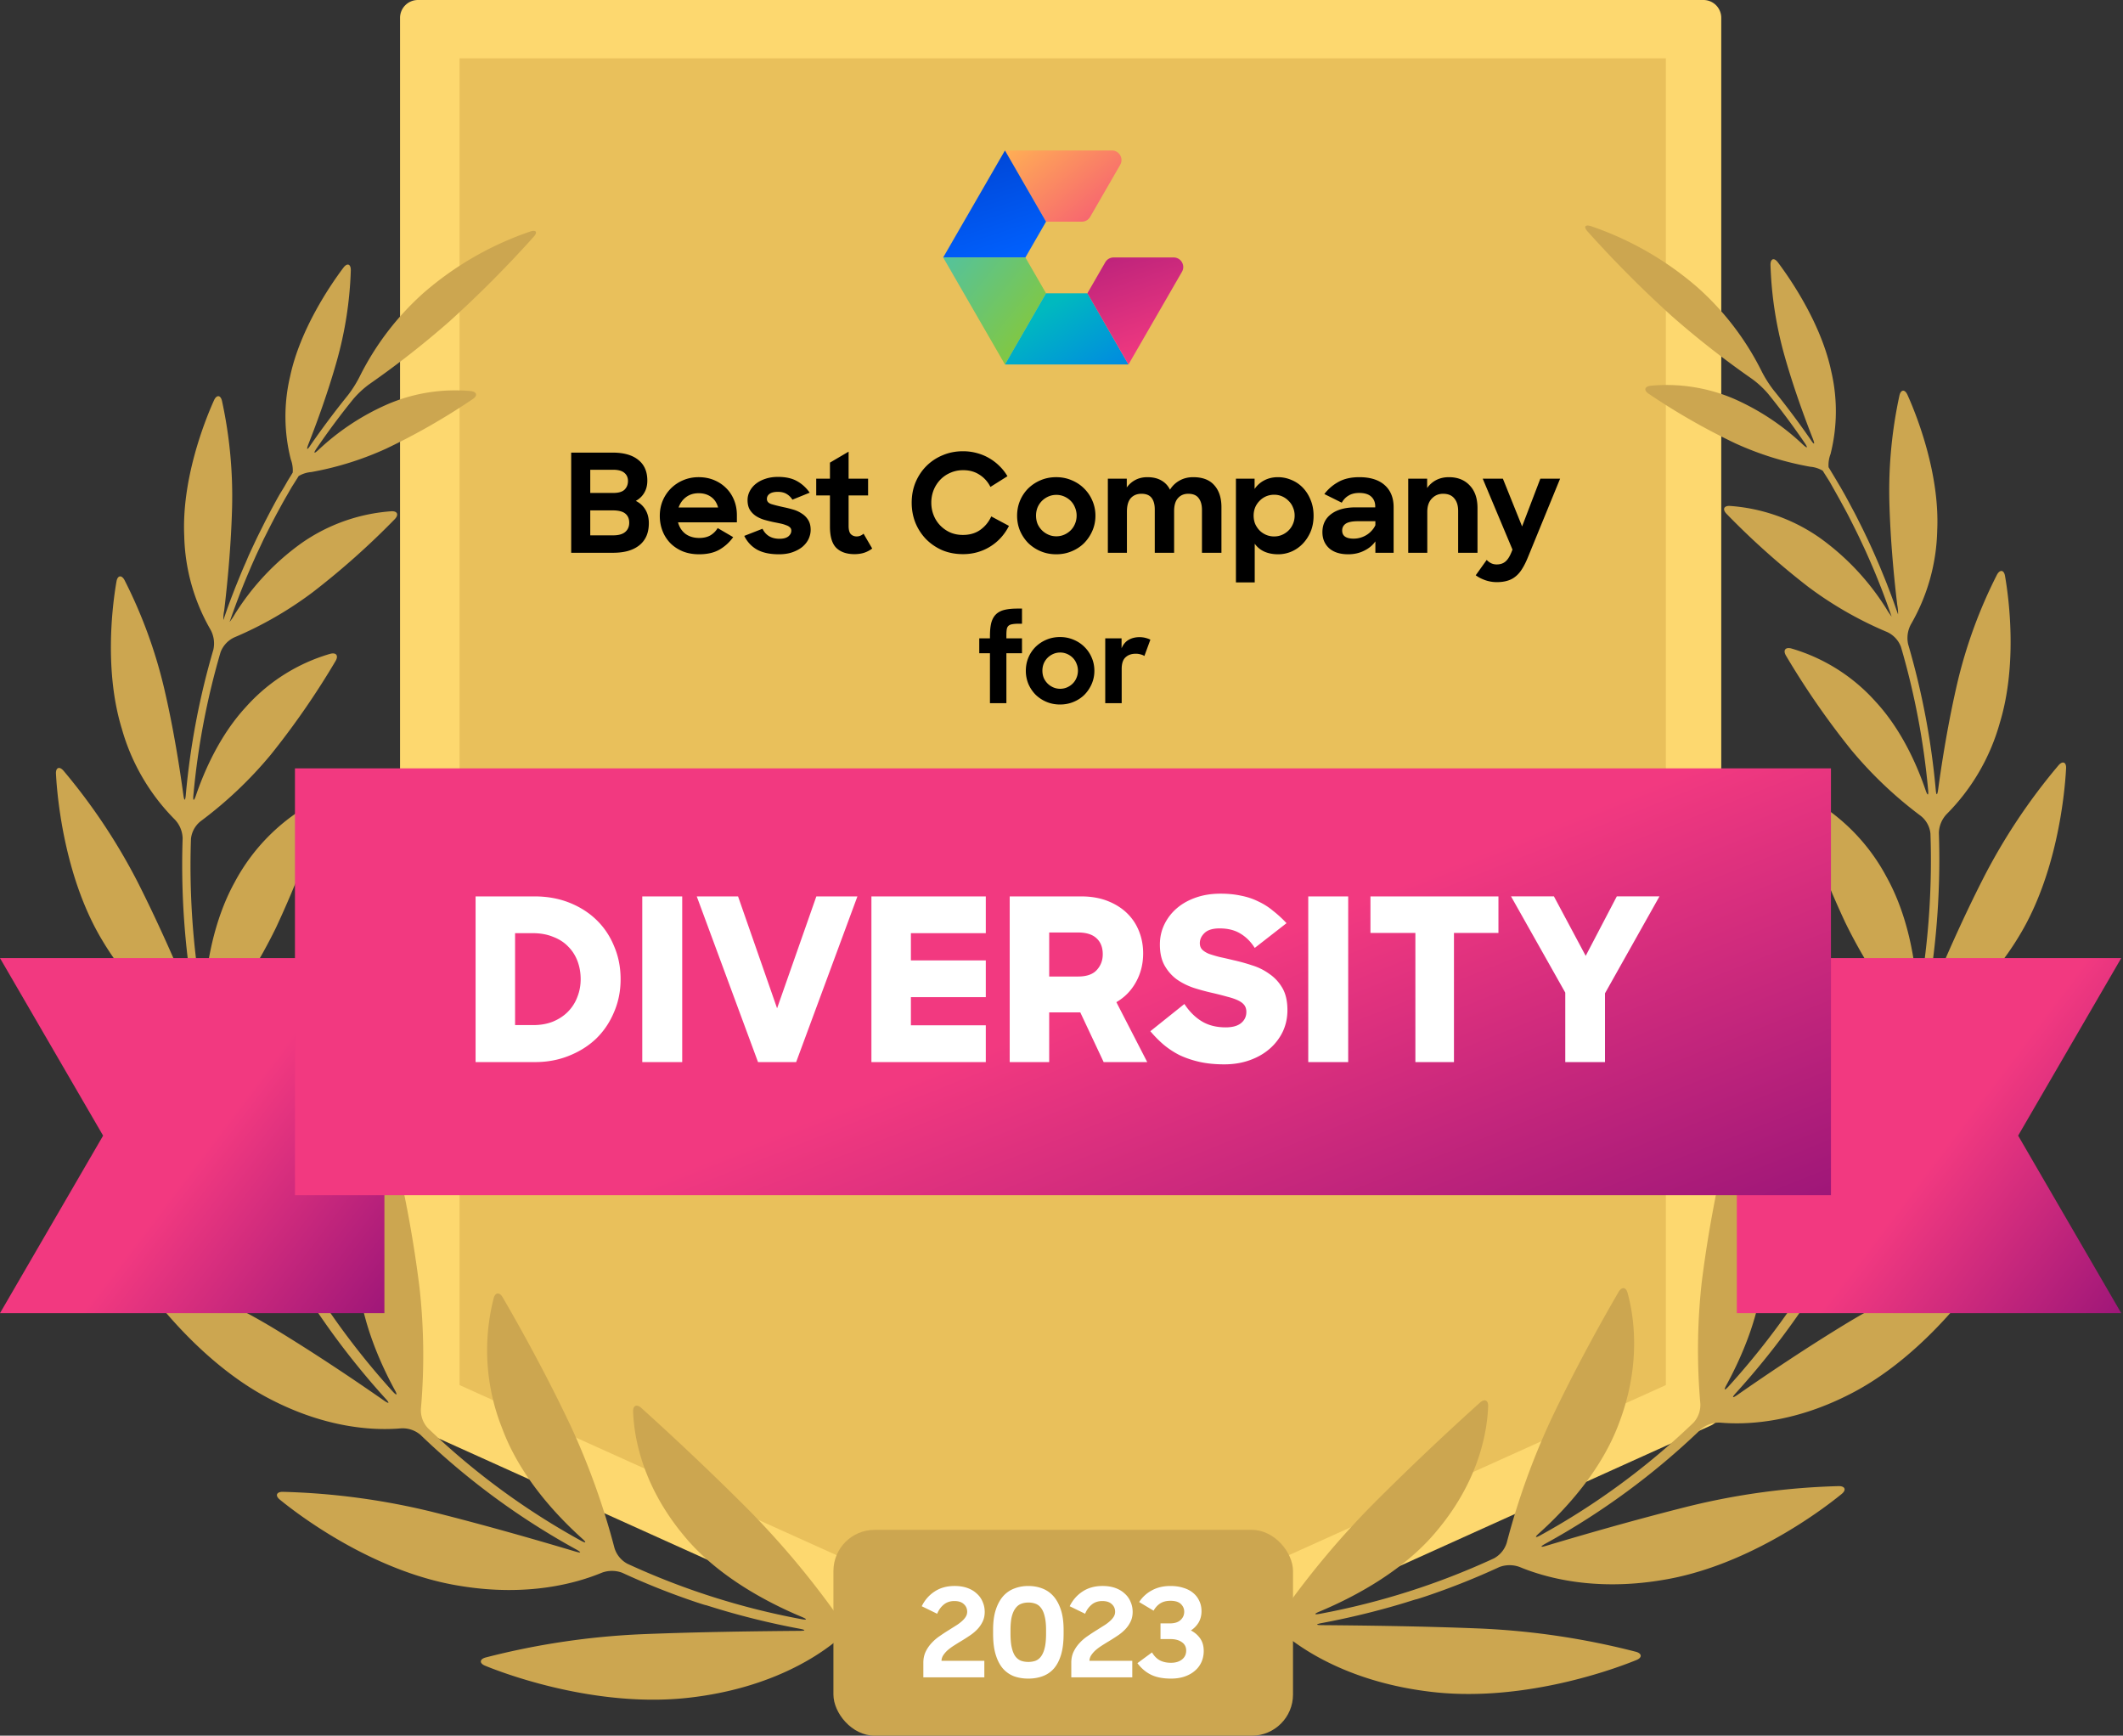 <svg xmlns="http://www.w3.org/2000/svg" width="619" height="506" fill="none"><rect width="100%" height="100%" fill="#333333" stroke="none"/><g clip-path="url(#clip0_620_1518)"><g clip-path="url(#clip1_620_1518)"><path d="M496.623 410.946l-187.386 84.541-187.371-84.541V5.194h374.757v405.752z" fill="#FDD86F"></path><path fill-rule="evenodd" clip-rule="evenodd" d="M307.105 500.214a5.423 5.423 0 002.131.467 5.435 5.435 0 002.146-.467l187.371-84.602a5.195 5.195 0 003.11-4.666V5.194A5.194 5.194 0 00496.669 0H121.866a5.21 5.21 0 00-5.226 5.194v405.814a5.193 5.193 0 003.111 4.666l187.354 84.54zm2.13-10.419l-182.191-82.193V10.389h364.399v397.213l-182.208 82.193z" fill="#FDD86F"></path><path d="M134 403.794V17h351.708v386.794l-175.862 79.33L134 403.794z" fill="#E9C05B"></path><path d="M244.292 471.225a251.775 251.775 0 00-25.35-30.373c-13.686-13.794-26.703-25.66-31.944-30.388-1.353-1.213-2.473-.731-2.41 1.073.233 6.221 2.068 20.653 14.51 35.769 9.533 11.82 24.074 19.643 34.696 24.075 1.664.7 1.555.964-.187.638a214.063 214.063 0 01-50.715-16.159 7.778 7.778 0 01-3.732-4.588 212.904 212.904 0 00-12.784-35.614c-7.916-16.734-16.345-31.493-19.829-37.48-.917-1.555-2.146-1.446-2.612.311a61.23 61.23 0 002.472 37.885c5.07 13.748 15.428 25.054 23.328 32.161 1.353 1.198 1.182 1.462-.404.591a211.528 211.528 0 01-44.619-32.83 7.683 7.683 0 01-1.99-5.552 178.884 178.884 0 00-.42-35.49 353.963 353.963 0 00-7.216-39.502c-.42-1.757-1.555-1.991-2.582-.451a60.297 60.297 0 00-8.305 34.945c.638 13.531 6.221 26.345 10.887 34.946.886 1.555.622 1.788-.591.451a222.418 222.418 0 01-31.82-45.35 7.637 7.637 0 01-.155-5.91 168.536 168.536 0 0010.544-33.545 330.829 330.829 0 004.915-39.518c.108-1.804-.98-2.395-2.349-1.229a59.472 59.472 0 00-18.382 30.529c-3.468 13.141-2.115 27.076-.28 36.64.342 1.773 0 1.882-.7.234a232.474 232.474 0 01-14.743-43.546 7.543 7.543 0 011.384-5.723 149.78 149.78 0 0017.574-27.807 295.798 295.798 0 0013.763-35.163c.544-1.726-.373-2.566-1.99-1.757a56.96 56.96 0 00-23.81 23.654c-6.237 11.275-8.321 24.463-8.912 33.67-.124 1.804-.435 1.835-.746 0a229.12 229.12 0 01-3.11-46.267 7.543 7.543 0 012.83-5.148 118.549 118.549 0 0020.42-19.362 233.394 233.394 0 0018.91-27.34c.918-1.555.218-2.566-1.555-2.1a52.629 52.629 0 00-24.634 15.552c-7.418 8.056-11.975 18.274-14.526 25.754-.59 1.727-.902 1.664-.73-.14a218.706 218.706 0 017.915-41.632 7.774 7.774 0 014.013-4.324 108.219 108.219 0 0022.892-13.188 226.756 226.756 0 0023.873-21.26c1.259-1.306.808-2.426-1.011-2.317a52.125 52.125 0 00-26.096 9.238 72.998 72.998 0 00-19.44 20.653c-.46.81-.98 1.585-1.556 2.317 0-.171.11-.326.156-.482.31-.902.622-1.788.949-2.69.326-.902.637-1.742.964-2.628l1.01-2.66 1.043-2.613c.373-.886.73-1.773 1.104-2.643.373-.871.73-1.727 1.104-2.598l1.166-2.628c.39-.855.794-1.711 1.198-2.566l1.228-2.613 1.276-2.535c.435-.855.87-1.726 1.322-2.581.45-.856.87-1.68 1.322-2.504l1.4-2.566c.466-.84.932-1.664 1.415-2.489.482-.824.964-1.695 1.461-2.535l1.556-2.457.42-.684a8.45 8.45 0 013.67-1.166 91.322 91.322 0 0021.913-6.859 193.069 193.069 0 0025.132-14.386c1.555-1.01 1.275-2.161-.529-2.363a49.88 49.88 0 00-24.059 3.748 70.592 70.592 0 00-20.342 13.39c-1.322 1.229-1.555 1.042-.544-.451a217.642 217.642 0 0110.668-14.339 27.42 27.42 0 014.728-4.386 262.562 262.562 0 0023.328-18.273 332.518 332.518 0 0024.557-24.666c1.213-1.353.762-2.084-.949-1.555a93.115 93.115 0 00-31.104 17.87 81.049 81.049 0 00-18.662 24.4 34.41 34.41 0 01-3.469 5.506 244.31 244.31 0 00-10.886 14.541c-1.01 1.555-1.26 1.368-.606-.311 2.441-6.221 5.676-15.023 8.258-24.184a110.035 110.035 0 004.105-26.547c0-1.82-1.057-2.177-2.146-.73-3.997 5.302-12.675 18.148-15.552 31.71a50.714 50.714 0 00.202 24.183 9.176 9.176 0 01.56 3.841l-.435.731c-.498.809-.98 1.556-1.462 2.427-.482.87-1.01 1.726-1.555 2.612-.545.887-.949 1.633-1.4 2.442l-1.43 2.644-1.307 2.519c-.467.887-.902 1.773-1.353 2.675-.451.902-.84 1.664-1.244 2.488-.405.825-.856 1.805-1.276 2.691-.42.886-.793 1.695-1.181 2.535-.39.84-.747 1.773-1.167 2.706a97.8 97.8 0 00-1.104 2.551c-.358.855-.747 1.819-1.12 2.737-.373.917-.7 1.71-1.026 2.566-.327.855-.716 1.835-1.058 2.752-.342.918-.637 1.727-.948 2.582l-.965 2.784c0 .171-.109.358-.17.529a10.56 10.56 0 01.217-2.737c.902-7.543 2.006-18.663 2.302-30a130.912 130.912 0 00-2.94-31.104c-.404-1.758-1.555-1.867-2.317-.218-2.986 6.61-9.44 23.328-8.694 39.533a57.136 57.136 0 007.636 27.309 8.384 8.384 0 01.856 5.895 220.096 220.096 0 00-8.04 42.363c-.156 1.804-.451 1.804-.7 0-1.089-7.993-2.909-19.626-5.646-31.275A140.8 140.8 0 0036.3 169.112c-.84-1.555-2.006-1.415-2.332.374-1.291 7.387-3.562 26.298 1.555 42.97a60.87 60.87 0 0015.427 26.438 8.29 8.29 0 012.302 5.474 231.166 231.166 0 003.25 47.154c.311 1.789 0 1.866-.668.202-3.546-8.631-9.114-21.539-15.552-34.292a173.384 173.384 0 00-21.773-32.752c-1.182-1.369-2.286-.918-2.193.886.435 8.367 2.861 31.104 13.67 48.849 8.896 14.837 19.44 22.115 25.397 25.334a8.196 8.196 0 013.654 4.666 234.037 234.037 0 0015.07 44.463c.747 1.648.498 1.804-.606.358-5.957-7.776-15.008-19.378-24.883-30.56a186.078 186.078 0 00-31.104-27.994c-1.556-1.026-2.458-.326-1.929 1.416 2.473 8.398 10.855 31.383 26.843 46.935 13.172 12.955 26.018 17.45 32.939 19.036a8.008 8.008 0 014.665 3.53 225.988 225.988 0 0032.426 46.19c1.213 1.337 1.027 1.555-.466.529-8.149-5.677-20.218-13.842-32.753-21.415a181.798 181.798 0 00-37.884-17.108c-1.727-.528-2.442.451-1.416 1.944 4.9 7.201 19.798 26.656 39.72 36.594 16.548 8.367 30.233 8.694 37.325 8.072a8.052 8.052 0 015.614 1.897 213.776 213.776 0 0045.412 33.406c1.555.871 1.555 1.135-.249.606-10.388-3.11-25.832-7.574-41.337-11.462a204.974 204.974 0 00-44.012-5.94c-1.82 0-2.24 1.119-.824 2.27 7.045 5.77 28.413 21.306 52.425 25.132 20.031 3.328 34.37-.886 41.431-3.81a8.493 8.493 0 015.972 0 213.165 213.165 0 0021.182 8.445c1.711.575 3.11 1.011 3.11.979 0-.031 1.415.42 3.111.949a227.585 227.585 0 0024.385 5.956c1.773.343 1.758.591 0 .607-11.742.093-29.207.296-46.08.98a220.67 220.67 0 00-45.568 6.796c-1.742.498-1.819 1.68-.14 2.379 8.632 3.531 34.681 12.442 60.435 9.223 21.524-2.628 34.915-10.887 41.182-15.817a9.084 9.084 0 015.785-1.695c1.213.156 2.426.28 3.64.405 1.804.186 3.265-.358 3.265-1.167 0-.808-1.461-1.648-3.25-1.85l-3.11-.374a8.344 8.344 0 01-5.07-3.095zm129.888-1.555a252.262 252.262 0 0125.366-30.373c13.685-13.794 26.702-25.661 31.959-30.388 1.337-1.213 2.457-.731 2.395 1.073-.233 6.22-2.053 20.653-14.526 35.769-9.517 11.82-24.059 19.642-34.665 24.075-1.68.7-1.555.964.171.637a214.046 214.046 0 0050.715-16.158 7.78 7.78 0 003.733-4.588 212.811 212.811 0 0112.783-35.614c7.916-16.734 16.345-31.493 19.829-37.48.918-1.556 2.146-1.447 2.613.311 1.664 6.018 4.246 20.217-2.473 37.884-5.07 13.748-15.427 25.055-23.328 32.162-1.353 1.197-1.182 1.462.404.591a211.91 211.91 0 0044.619-32.83 7.686 7.686 0 001.991-5.552 178.808 178.808 0 01.42-35.49 357.613 357.613 0 017.231-39.409c.42-1.757 1.633-1.991 2.582-.451a60.17 60.17 0 018.289 34.945c-.637 13.531-6.221 26.346-10.886 34.946-.871 1.555-.622 1.788.591.451a222.39 222.39 0 0031.819-45.35 7.64 7.64 0 00.156-5.91 169.566 169.566 0 01-10.545-33.545 331.099 331.099 0 01-4.961-39.518c-.108-1.804.98-2.395 2.364-1.228a59.488 59.488 0 0118.383 30.435c3.483 13.141 2.13 27.076.295 36.64-.342 1.773 0 1.882.7.234a232.55 232.55 0 0014.759-43.546 7.619 7.619 0 00-1.4-5.723 149.839 149.839 0 01-17.574-27.807 298.598 298.598 0 01-13.763-35.163c-.544-1.726.373-2.566 1.991-1.758a56.968 56.968 0 0123.81 23.655c6.314 11.322 8.398 24.51 8.989 33.67.109 1.804.42 1.835.731 0a229.142 229.142 0 003.11-46.267 7.544 7.544 0 00-2.83-5.148 118.56 118.56 0 01-20.373-19.362 235.384 235.384 0 01-18.912-27.34c-.917-1.556-.217-2.567 1.556-2.1a52.682 52.682 0 0124.618 15.552c7.434 8.056 11.975 18.274 14.526 25.754.591 1.726.902 1.664.731-.14a218.747 218.747 0 00-7.916-41.633 7.775 7.775 0 00-4.013-4.323 108.223 108.223 0 01-23.032-13.188 226.325 226.325 0 01-23.795-21.26c-1.275-1.306-.824-2.426.996-2.317a52.109 52.109 0 0126.096 9.238 72.992 72.992 0 0119.44 20.653c.467.805.987 1.58 1.555 2.317 0-.171-.109-.326-.155-.482-.311-.902-.622-1.788-.949-2.69-.327-.902-.638-1.742-.964-2.629-.327-.886-.669-1.773-1.011-2.659l-1.042-2.613c-.358-.886-.731-1.773-1.089-2.644l-1.12-2.597-1.166-2.628c-.389-.855-.793-1.711-1.197-2.566-.405-.856-.809-1.742-1.245-2.613-.435-.871-.824-1.68-1.259-2.535L539 150.465c-.435-.839-.886-1.679-1.337-2.503l-1.4-2.566-1.399-2.489-1.431-2.535-1.555-2.457-.42-.684a8.554 8.554 0 00-3.671-1.167 91.308 91.308 0 01-21.912-6.858 194.012 194.012 0 01-25.132-14.386c-1.556-1.011-1.276-2.161.528-2.364a49.894 49.894 0 0124.168 3.748 70.594 70.594 0 0120.218 13.391c1.322 1.228 1.555 1.042.544-.451a217.032 217.032 0 00-10.669-14.339 27.309 27.309 0 00-4.759-4.386 262.672 262.672 0 01-23.328-18.273 335.625 335.625 0 01-24.556-24.666c-1.213-1.353-.762-2.084.964-1.555a93.193 93.193 0 0131.104 17.87 81.159 81.159 0 0118.662 24.4 34.48 34.48 0 003.469 5.506 235.647 235.647 0 0110.886 14.541c1.011 1.555 1.26 1.368.607-.311-2.442-6.221-5.677-15.024-8.259-24.184a110.052 110.052 0 01-4.105-26.547c0-1.82 1.057-2.177 2.146-.73 3.997 5.302 12.69 18.148 15.552 31.71a50.958 50.958 0 01-.187 24.183 9.016 9.016 0 00-.575 3.841l.435.731 1.462 2.426c.513.856 1.011 1.727 1.555 2.613l1.384 2.442c.483.886.965 1.757 1.431 2.644.467.886.887 1.648 1.322 2.472.436.825.902 1.773 1.353 2.675.451.902.84 1.664 1.244 2.489l1.291 2.69 1.167 2.535c.404.902.808 1.804 1.197 2.706.389.902.747 1.695 1.104 2.551l1.12 2.737c.353.85.695 1.705 1.026 2.566a189.586 189.586 0 012.007 5.334l.979 2.784.187.529a12.757 12.757 0 00-.233-2.737c-.902-7.543-2.006-18.663-2.302-30a130.974 130.974 0 012.939-31.104c.405-1.757 1.556-1.866 2.318-.218 2.986 6.61 9.44 23.328 8.693 39.533a57.149 57.149 0 01-7.62 27.325 8.383 8.383 0 00-.856 5.894 221.316 221.316 0 018.041 42.364c.155 1.804.451 1.804.7 0 1.088-7.994 2.923-19.627 5.645-31.275a140.8 140.8 0 0111.524-31.384c.855-1.555 2.022-1.415 2.333.373 1.291 7.387 3.561 26.299-1.555 42.97a60.87 60.87 0 01-15.428 26.439 8.29 8.29 0 00-2.302 5.474 231.114 231.114 0 01-3.25 47.154c-.311 1.788 0 1.866.669.202 3.546-8.631 9.113-21.54 15.629-34.292a173.457 173.457 0 0121.851-32.753c1.182-1.368 2.286-.917 2.193.887-.436 8.367-2.862 31.104-13.67 48.849-8.896 14.836-19.425 22.115-25.397 25.334a8.196 8.196 0 00-3.654 4.665 234.093 234.093 0 01-15.07 44.464c-.747 1.648-.498 1.804.606.357 5.957-7.776 15.008-19.377 24.883-30.559a186.082 186.082 0 0131.104-27.994c1.556-1.026 2.458-.327 1.929 1.415-2.551 8.336-10.98 31.369-26.921 46.858-13.172 12.955-26.018 17.45-32.939 19.036a8.014 8.014 0 00-4.743 3.53 225.38 225.38 0 01-32.426 46.19c-1.213 1.337-1.027 1.555.466.529 8.15-5.677 20.218-13.842 32.753-21.416a181.8 181.8 0 0137.885-17.107c1.741-.528 2.441.451 1.43 1.944-4.914 7.201-19.797 26.656-39.735 36.594-16.547 8.367-30.233 8.694-37.325 8.072a8.117 8.117 0 00-5.614 1.897 214.168 214.168 0 01-45.412 33.406c-1.555.871-1.477 1.135.249.606 10.389-3.11 25.832-7.574 41.337-11.462a205.062 205.062 0 0144.028-5.941c1.804 0 2.224 1.12.824 2.271-7.06 5.77-28.429 21.306-52.441 25.132-20.031 3.328-34.355-.886-41.431-3.81a8.438 8.438 0 00-5.956 0 213.345 213.345 0 01-21.198 8.445c-1.71.575-3.11 1.011-3.11.979 0-.031-1.415.42-3.11.949a228.398 228.398 0 01-24.37 5.956c-1.789.343-1.773.591 0 .607 11.741.093 29.206.296 46.08.98a220.534 220.534 0 0145.568 6.796c1.741.498 1.819 1.68.14 2.379-8.632 3.531-34.681 12.442-60.42 9.223-21.539-2.628-34.93-10.887-41.197-15.817a9.085 9.085 0 00-5.786-1.695c-1.213.156-2.426.28-3.639.405-1.804.186-3.266-.358-3.266-1.167s1.462-1.648 3.266-1.851l3.111-.373a8.271 8.271 0 004.945-2.986z" fill="#CCA650"></path><path d="M293.013 43.867l11.978 20.76h10.446c.997 0 1.918-.533 2.417-1.396l8.761-15.178c1.074-1.86-.268-4.186-2.417-4.186h-31.185z" fill="url(#paint0_linear_620_1518)"></path><path d="M293.012 43.867l11.979 20.759-6.023 10.432H275l18.012-31.191z" fill="url(#paint1_linear_620_1518)"></path><path d="M275 75.059h23.968l6.023 10.438-11.979 20.759L275 75.059z" fill="url(#paint2_linear_620_1518)"></path><path d="M304.991 85.497h12.057l11.984 20.759h-36.019l11.978-20.76z" fill="url(#paint3_linear_620_1518)"></path><path d="M317.047 85.497l5.218-9.042a2.79 2.79 0 012.417-1.396h17.523c2.148 0 3.491 2.325 2.417 4.186l-15.591 27.011-11.984-20.76z" fill="url(#paint4_linear_620_1518)"></path><path d="M79.05 279.314H0l30.062 51.757L0 382.828h112.083V279.314H79.051z" fill="url(#paint5_linear_620_1518)"></path><path d="M618.488 279.314H506.404v103.514h112.084l-30.062-51.757 30.062-51.757z" fill="url(#paint6_linear_620_1518)"></path><path d="M533.85 348.416V224H85.999v124.416H533.85z" fill="url(#paint7_linear_620_1518)"></path><path d="M138.667 261.325h17.138c3.75 0 7.169.617 10.257 1.853 3.088 1.235 5.734 2.933 7.94 5.095 2.206 2.161 3.904 4.72 5.095 7.675 1.235 2.912 1.853 6.088 1.853 9.529s-.64 6.639-1.919 9.594c-1.235 2.956-2.956 5.514-5.161 7.676-2.206 2.117-4.853 3.794-7.941 5.029-3.043 1.235-6.352 1.853-9.925 1.853h-17.337v-48.304zm11.514 10.719v26.799h5.294c2.117 0 4.014-.331 5.69-.993 1.721-.705 3.176-1.654 4.367-2.845a12.024 12.024 0 002.779-4.301c.662-1.632.993-3.375.993-5.227 0-1.897-.309-3.662-.926-5.294-.618-1.632-1.522-3.044-2.713-4.235-1.191-1.235-2.669-2.183-4.434-2.845-1.72-.706-3.705-1.059-5.955-1.059h-5.095zm37.084-10.719h11.646v48.304h-11.646v-48.304zm15.885 0h12.043l11.381 32.621 11.448-32.621h11.976l-17.865 48.304h-11.117l-17.866-48.304zm50.927 0h33.349v10.719H265.59v7.941h21.836v10.719H265.59v8.205h21.836v10.72h-33.349v-48.304zm40.322 0h20.777c2.912 0 5.492.441 7.742 1.323 2.25.882 4.147 2.074 5.691 3.573a14.824 14.824 0 013.507 5.294c.794 1.985 1.191 4.125 1.191 6.418 0 3.088-.706 5.889-2.118 8.404-1.367 2.47-3.264 4.411-5.69 5.823l8.999 17.469h-12.705l-6.815-14.491h-9.066v14.491h-11.513v-48.304zm11.513 10.521v12.837h8.404c2.47 0 4.279-.618 5.426-1.853 1.191-1.279 1.786-2.823 1.786-4.632 0-1.985-.595-3.529-1.786-4.632-1.191-1.147-3-1.72-5.426-1.72h-8.404zm51.066 38.444c-2.691 0-5.117-.242-7.279-.728-2.117-.485-4.058-1.146-5.823-1.985a24.818 24.818 0 01-4.698-3.11 34.484 34.484 0 01-3.772-3.837l9.926-7.941c1.412 2.162 3.088 3.838 5.029 5.029 1.941 1.191 4.279 1.787 7.014 1.787 1.985 0 3.485-.419 4.499-1.258 1.015-.838 1.522-1.918 1.522-3.242 0-.794-.198-1.456-.595-1.985-.397-.529-1.015-.992-1.853-1.389-.838-.398-1.875-.75-3.11-1.059a90.41 90.41 0 00-4.433-1.125 64.583 64.583 0 01-5.36-1.456c-1.809-.617-3.441-1.433-4.897-2.448-1.455-1.059-2.646-2.404-3.573-4.036-.926-1.633-1.389-3.684-1.389-6.154 0-2.118.441-4.081 1.323-5.889a14.492 14.492 0 013.639-4.698c1.544-1.324 3.397-2.36 5.559-3.11 2.161-.75 4.543-1.125 7.146-1.125 2.206 0 4.213.198 6.021.595 1.809.353 3.463.905 4.963 1.655a19.08 19.08 0 014.301 2.712 33.629 33.629 0 013.97 3.64l-9.263 7.212c-1.147-1.808-2.537-3.198-4.169-4.168-1.632-1.015-3.662-1.522-6.088-1.522-1.985 0-3.441.441-4.367 1.323-.926.882-1.39 1.875-1.39 2.978 0 .75.221 1.367.662 1.853.485.485 1.147.904 1.985 1.257.883.309 1.919.617 3.11.926a161.3 161.3 0 014.037.926c1.808.397 3.639.905 5.492 1.522a16.83 16.83 0 015.029 2.515c1.544 1.059 2.801 2.426 3.771 4.102.971 1.677 1.456 3.816 1.456 6.419 0 2.294-.463 4.411-1.39 6.352a15.5 15.5 0 01-3.837 4.963c-1.633 1.411-3.574 2.514-5.823 3.308-2.25.794-4.698 1.191-7.345 1.191zm24.467-48.965h11.646v48.304h-11.646v-48.304zm31.236 10.653H399.58v-10.653h37.319v10.653H423.93v37.651h-11.249v-37.651zm43.704 17.403l-15.814-28.056h12.506l9.264 17.336 9.065-17.336h12.44l-15.881 28.254v20.05h-11.58v-20.248z" fill="#fff"></path></g><path d="M166.54 131.95h12.08c3.253 0 5.746.707 7.48 2.12 1.76 1.387 2.64 3.4 2.64 6.04 0 1.36-.294 2.534-.88 3.52-.56.987-1.387 1.787-2.48 2.4 1.226.614 2.16 1.467 2.8 2.56.666 1.094 1 2.4 1 3.92 0 1.44-.24 2.707-.72 3.8a7.087 7.087 0 01-2.08 2.68c-.907.72-2.014 1.267-3.32 1.64-1.28.347-2.734.52-4.36.52h-12.16v-29.2zm5.56 16.84v7.28h6.68c1.546 0 2.706-.32 3.48-.96.8-.666 1.2-1.573 1.2-2.72 0-1.146-.374-2.026-1.12-2.64-.747-.64-2.014-.96-3.8-.96h-6.44zm0-11.84v6.76h6.72c1.52 0 2.613-.32 3.28-.96.666-.666 1-1.506 1-2.52 0-1.013-.36-1.813-1.08-2.4-.694-.586-1.787-.88-3.28-.88h-6.64zm31.714 24.64c-1.734 0-3.307-.28-4.72-.84-1.414-.586-2.627-1.386-3.64-2.4a10.567 10.567 0 01-2.28-3.56c-.534-1.36-.8-2.826-.8-4.4 0-1.573.28-3.04.84-4.4a11.198 11.198 0 012.4-3.6 11.208 11.208 0 013.6-2.4c1.386-.586 2.88-.88 4.48-.88 1.626 0 3.12.28 4.48.84 1.36.56 2.533 1.334 3.52 2.32.986.96 1.76 2.12 2.32 3.48.56 1.36.84 2.84.84 4.44v2.08h-17.16c.373 1.414 1.093 2.534 2.16 3.36 1.093.8 2.44 1.2 4.04 1.2 1.28 0 2.36-.253 3.24-.76a6.206 6.206 0 002.12-2.12l4.52 2.64a12.7 12.7 0 01-4 3.64c-1.574.907-3.56 1.36-5.96 1.36zm-.12-17.8c-1.414 0-2.627.374-3.64 1.12-1.014.747-1.747 1.76-2.2 3.04h11.52c-.374-1.36-1.054-2.386-2.04-3.08-.987-.72-2.2-1.08-3.64-1.08zm23.389 17.8c-2.586 0-4.706-.453-6.36-1.36-1.626-.933-2.866-2.266-3.72-4l5.32-2.08c.96 1.947 2.614 2.92 4.96 2.92 1.12 0 1.974-.226 2.56-.68.587-.48.88-1.04.88-1.68 0-.4-.133-.72-.4-.96-.266-.266-.64-.48-1.12-.64a9.662 9.662 0 00-1.6-.48 87.581 87.581 0 00-1.96-.4 37.441 37.441 0 01-2.76-.68 9.523 9.523 0 01-2.48-1.12 5.968 5.968 0 01-1.76-1.8c-.453-.746-.68-1.693-.68-2.84 0-.906.214-1.773.64-2.6a6.637 6.637 0 011.8-2.16c.774-.613 1.694-1.093 2.76-1.44 1.094-.373 2.307-.56 3.64-.56 2.294 0 4.16.414 5.6 1.24 1.44.8 2.667 1.92 3.68 3.36l-5.04 2.04a4.923 4.923 0 00-1.72-1.68c-.666-.4-1.506-.6-2.52-.6-1.093 0-1.906.2-2.44.6-.506.374-.76.867-.76 1.48 0 .694.427 1.187 1.28 1.48.854.267 2.067.574 3.64.92.907.187 1.814.414 2.72.68a8.727 8.727 0 012.52 1.16c.774.48 1.4 1.107 1.88 1.88.48.774.72 1.734.72 2.88 0 .854-.186 1.707-.56 2.56-.373.827-.946 1.587-1.72 2.28-.773.667-1.746 1.214-2.92 1.64-1.146.427-2.506.64-4.08.64zm10.903-22.04h4v-4.68l5.44-3.2v7.88h5.68v4.88h-5.68v8.88c0 1.147.214 1.947.64 2.4.454.454 1.027.68 1.72.68.72 0 1.387-.266 2-.8l2.52 4.32a7.943 7.943 0 01-2.36 1.24c-.853.267-1.786.4-2.8.4-2.266 0-4.026-.6-5.28-1.8-1.253-1.226-1.88-3.306-1.88-6.24v-9.08h-4v-4.88zm42.794 22c-2.214 0-4.24-.386-6.08-1.16-1.814-.8-3.387-1.88-4.72-3.24a15.064 15.064 0 01-3.08-4.76c-.72-1.813-1.08-3.76-1.08-5.84 0-2.133.373-4.106 1.12-5.92.773-1.84 1.826-3.426 3.16-4.76a14.426 14.426 0 014.76-3.16c1.813-.773 3.786-1.16 5.92-1.16 1.386 0 2.72.174 4 .52 1.306.347 2.506.84 3.6 1.48 1.12.64 2.133 1.414 3.04 2.32a13.9 13.9 0 012.32 2.96l-4.96 3.12c-.774-1.52-1.84-2.706-3.2-3.56-1.334-.88-2.92-1.32-4.76-1.32-1.334 0-2.574.254-3.72.76a8.9 8.9 0 00-2.92 2 9.473 9.473 0 00-1.96 3.04 9.908 9.908 0 00-.68 3.68c0 1.28.226 2.494.68 3.64a9.02 9.02 0 001.92 3 9.407 9.407 0 002.92 2.04c1.12.48 2.346.72 3.68.72 2 0 3.693-.493 5.08-1.48a9.57 9.57 0 003.2-3.92l5.16 2.76a15.26 15.26 0 01-2.28 3.36 14.366 14.366 0 01-3.08 2.6c-1.12.72-2.36 1.28-3.72 1.68-1.36.4-2.8.6-4.32.6zm27.173.04c-1.626 0-3.133-.293-4.52-.88a11.67 11.67 0 01-3.64-2.4 11.83 11.83 0 01-2.4-3.6c-.56-1.36-.84-2.813-.84-4.36 0-1.546.28-3 .84-4.36a11.23 11.23 0 012.4-3.6 11.704 11.704 0 013.64-2.4c1.387-.586 2.894-.88 4.52-.88 1.6 0 3.094.294 4.48.88 1.414.587 2.627 1.387 3.64 2.4a10.894 10.894 0 012.44 3.6c.587 1.36.88 2.814.88 4.36 0 1.547-.293 3-.88 4.36a11.793 11.793 0 01-2.4 3.6c-1.013 1.014-2.226 1.814-3.64 2.4-1.386.587-2.893.88-4.52.88zm.04-5.24c.827 0 1.6-.16 2.32-.48a6.164 6.164 0 001.88-1.28 5.616 5.616 0 001.24-1.88c.32-.746.48-1.546.48-2.4 0-.826-.16-1.613-.48-2.36a5.543 5.543 0 00-1.24-1.92 6.181 6.181 0 00-1.88-1.28 5.646 5.646 0 00-2.32-.48c-.826 0-1.6.16-2.32.48-.72.32-1.346.747-1.88 1.28a6.073 6.073 0 00-1.28 1.92 6.407 6.407 0 00-.44 2.36c0 .854.147 1.654.44 2.4.32.72.747 1.347 1.28 1.88.534.534 1.16.96 1.88 1.28.72.32 1.494.48 2.32.48zm15.022-16.8h5.52v2.56a7.145 7.145 0 012.52-2.2c1.013-.533 2.173-.8 3.48-.8 1.626 0 2.986.32 4.08.96 1.093.614 1.933 1.507 2.52 2.68.693-1.12 1.613-2 2.76-2.64 1.173-.666 2.506-1 4-1 2.746 0 4.8.787 6.16 2.36 1.386 1.547 2.08 3.68 2.08 6.4v13.28h-5.68v-12.48c0-1.466-.32-2.613-.96-3.44-.614-.853-1.627-1.28-3.04-1.28-1.254 0-2.254.427-3 1.28-.747.827-1.12 2.094-1.12 3.8v12.12h-5.64v-12.64c0-1.44-.307-2.56-.92-3.36-.614-.8-1.6-1.2-2.96-1.2-1.307 0-2.347.427-3.12 1.28-.747.854-1.12 2.16-1.12 3.92v12h-5.56v-21.6zm49.623 22.04c-1.466 0-2.786-.253-3.96-.76-1.173-.533-2.12-1.306-2.84-2.32v11.28h-5.48v-30.24h5.44v3a7.642 7.642 0 012.84-2.52c1.174-.613 2.494-.92 3.96-.92 1.36 0 2.667.267 3.92.8a9.627 9.627 0 013.32 2.24c.96.987 1.72 2.174 2.28 3.56.587 1.387.88 2.934.88 4.64 0 1.734-.293 3.294-.88 4.68-.586 1.36-1.36 2.534-2.32 3.52a10.102 10.102 0 01-3.32 2.28 9.952 9.952 0 01-3.84.76zm-1.12-5.2c.827 0 1.6-.16 2.32-.48a6.164 6.164 0 001.88-1.28c.56-.56.987-1.2 1.28-1.92.32-.746.48-1.546.48-2.4 0-.853-.16-1.64-.48-2.36a5.287 5.287 0 00-1.28-1.92c-.533-.56-1.16-1-1.88-1.32a5.646 5.646 0 00-2.32-.48 6.03 6.03 0 00-2.4.48c-.72.32-1.346.76-1.88 1.32a6.073 6.073 0 00-1.28 1.92 6.407 6.407 0 00-.44 2.36c0 .854.147 1.654.44 2.4.32.72.747 1.36 1.28 1.92.534.534 1.16.96 1.88 1.28a6.03 6.03 0 002.4.48zm21.577 5.2c-2.373 0-4.227-.586-5.56-1.76-1.307-1.2-1.96-2.76-1.96-4.68 0-2.266.867-4.04 2.6-5.32 1.733-1.28 4.107-1.92 7.12-1.92h5.68v-.28c0-1.173-.387-2.12-1.16-2.84-.773-.72-1.947-1.08-3.52-1.08-1.227 0-2.253.254-3.08.76-.827.48-1.493 1.174-2 2.08l-5.08-2.52a13.005 13.005 0 014.08-3.52c1.653-.933 3.693-1.4 6.12-1.4 3.2 0 5.667.774 7.4 2.32 1.733 1.547 2.6 3.694 2.6 6.44v13.28h-5.32v-3.32c-.773 1.12-1.867 2.027-3.28 2.72-1.387.694-2.933 1.04-4.64 1.04zm1.6-4.56c.667 0 1.32-.093 1.96-.28a7.234 7.234 0 001.8-.8 6.64 6.64 0 001.48-1.24 5.843 5.843 0 001.08-1.6v-1.16h-5.08c-1.653 0-2.84.24-3.56.72-.693.48-1.04 1.147-1.04 2 0 1.574 1.12 2.36 3.36 2.36zm15.898-17.48h5.52v2.72a7.37 7.37 0 012.64-2.32c1.093-.56 2.32-.84 3.68-.84 2.56 0 4.586.8 6.08 2.4 1.52 1.574 2.28 3.774 2.28 6.6v13.04h-5.64v-12.2c0-1.546-.374-2.76-1.12-3.64-.72-.906-1.814-1.36-3.28-1.36-1.307 0-2.4.467-3.28 1.4-.88.907-1.32 2.2-1.32 3.88v11.92h-5.56v-21.6z" fill="#000"></path><path d="M436.435 169.71c-1.147 0-2.267-.186-3.36-.56-1.067-.373-2-.853-2.8-1.44l3.2-4.48c.373.4.8.72 1.28.96s1.027.36 1.64.36c.987 0 1.8-.253 2.44-.76.667-.506 1.267-1.4 1.8-2.68l.36-.88-8.68-20.68h5.88l5.6 13.92 5.32-13.92h5.76l-9.32 22.76c-.56 1.387-1.133 2.547-1.72 3.48-.587.96-1.24 1.72-1.96 2.28-.72.587-1.52 1-2.4 1.24-.88.267-1.893.4-3.04.4zM285.522 186.1h3.115v-.665c0-1.54.129-2.823.385-3.85.28-1.027.724-1.843 1.33-2.45.63-.63 1.459-1.073 2.485-1.33 1.05-.257 2.345-.385 3.885-.385h1.26v4.41h-.805c-.84 0-1.505.047-1.995.14-.49.07-.875.233-1.155.49-.256.233-.42.572-.49 1.015-.07.42-.105.992-.105 1.715v.91h4.55v4.34h-4.55V205h-4.795v-14.56h-3.115v-4.34zm23.554 19.285c-1.424 0-2.742-.257-3.955-.77a10.205 10.205 0 01-3.185-2.1 10.328 10.328 0 01-2.1-3.15 9.922 9.922 0 01-.735-3.815c0-1.353.245-2.625.735-3.815a9.8 9.8 0 012.1-3.15 10.205 10.205 0 013.185-2.1c1.213-.513 2.531-.77 3.955-.77 1.4 0 2.706.257 3.92.77 1.236.513 2.298 1.213 3.185 2.1a9.546 9.546 0 012.135 3.15c.513 1.19.77 2.462.77 3.815a9.535 9.535 0 01-.77 3.815 10.365 10.365 0 01-2.1 3.15c-.887.887-1.949 1.587-3.185 2.1-1.214.513-2.532.77-3.955.77zm.035-4.585c.723 0 1.4-.14 2.03-.42a5.405 5.405 0 001.645-1.12 4.948 4.948 0 001.085-1.645c.28-.653.42-1.353.42-2.1 0-.723-.14-1.412-.42-2.065a4.873 4.873 0 00-1.085-1.68 5.405 5.405 0 00-1.645-1.12 4.942 4.942 0 00-2.03-.42c-.724 0-1.4.14-2.03.42-.63.28-1.179.653-1.645 1.12a5.298 5.298 0 00-1.12 1.68 5.59 5.59 0 00-.385 2.065c0 .747.128 1.447.385 2.1.28.63.653 1.178 1.12 1.645.466.467 1.015.84 1.645 1.12.63.28 1.306.42 2.03.42zm13.143-14.7h4.76v2.905c.467-1.12 1.144-1.937 2.03-2.45.91-.537 1.972-.805 3.185-.805.63 0 1.214.07 1.75.21.56.14 1.039.315 1.435.525l-1.75 4.76c-.256-.187-.606-.338-1.05-.455a4.861 4.861 0 00-1.47-.21c-1.236 0-2.228.35-2.975 1.05-.746.677-1.12 1.808-1.12 3.395V205h-4.795v-18.9z" fill="#000"></path><rect x="243.001" y="446" width="134" height="60" rx="12" fill="#CCA650"></rect><path d="M269.218 484.752c0-1.176.216-2.232.648-3.168a9.98 9.98 0 011.728-2.556 13.05 13.05 0 012.376-2.052c.888-.624 1.764-1.2 2.628-1.728.72-.456 1.404-.888 2.052-1.296a11.502 11.502 0 001.728-1.26c.504-.432.9-.876 1.188-1.332.288-.456.432-.948.432-1.476 0-.912-.324-1.656-.972-2.232-.624-.6-1.548-.9-2.772-.9-1.224 0-2.256.348-3.096 1.044-.84.696-1.476 1.584-1.908 2.664l-4.5-2.196c.888-1.8 2.136-3.228 3.744-4.284 1.632-1.08 3.576-1.62 5.832-1.62 1.392 0 2.628.192 3.708.576 1.08.384 1.992.924 2.736 1.62a6.386 6.386 0 011.728 2.412c.408.912.612 1.896.612 2.952s-.204 2.004-.612 2.844a8.763 8.763 0 01-1.584 2.268 13.007 13.007 0 01-2.232 1.836 54.213 54.213 0 01-2.484 1.584 79.52 79.52 0 00-2.088 1.296c-.672.432-1.272.876-1.8 1.332a7.745 7.745 0 00-1.26 1.44 3.16 3.16 0 00-.54 1.656h12.492V489h-17.784v-4.248zm30.599-.252c.792 0 1.512-.12 2.16-.36.648-.264 1.188-.708 1.62-1.332.456-.648.804-1.5 1.044-2.556s.36-2.388.36-3.996v-1.08c0-1.584-.132-2.892-.396-3.924-.24-1.032-.588-1.848-1.044-2.448-.432-.6-.972-1.02-1.62-1.26-.624-.24-1.32-.36-2.088-.36-.792 0-1.512.132-2.16.396-.624.24-1.164.672-1.62 1.296-.456.6-.816 1.416-1.08 2.448-.24 1.032-.36 2.316-.36 3.852v1.08c0 1.632.12 2.976.36 4.032s.576 1.896 1.008 2.52c.456.624 1.008 1.068 1.656 1.332.648.24 1.368.36 2.16.36zm0 4.86c-1.512 0-2.904-.228-4.176-.684a8.205 8.205 0 01-3.24-2.268c-.888-1.032-1.584-2.376-2.088-4.032-.504-1.656-.756-3.672-.756-6.048v-1.224c0-2.28.264-4.224.792-5.832.528-1.608 1.248-2.928 2.16-3.96.936-1.032 2.028-1.776 3.276-2.232 1.248-.48 2.592-.72 4.032-.72 1.464 0 2.82.24 4.068.72a8.157 8.157 0 013.276 2.268c.912 1.032 1.632 2.352 2.16 3.96.528 1.608.792 3.54.792 5.796v1.224c0 2.424-.252 4.464-.756 6.12-.504 1.656-1.212 3-2.124 4.032a7.992 7.992 0 01-3.276 2.196c-1.248.456-2.628.684-4.14.684zm12.537-4.608c0-1.176.216-2.232.648-3.168a9.98 9.98 0 011.728-2.556 13.05 13.05 0 012.376-2.052c.888-.624 1.764-1.2 2.628-1.728.72-.456 1.404-.888 2.052-1.296a11.502 11.502 0 001.728-1.26c.504-.432.9-.876 1.188-1.332.288-.456.432-.948.432-1.476 0-.912-.324-1.656-.972-2.232-.624-.6-1.548-.9-2.772-.9-1.224 0-2.256.348-3.096 1.044-.84.696-1.476 1.584-1.908 2.664l-4.5-2.196c.888-1.8 2.136-3.228 3.744-4.284 1.632-1.08 3.576-1.62 5.832-1.62 1.392 0 2.628.192 3.708.576 1.08.384 1.992.924 2.736 1.62a6.386 6.386 0 011.728 2.412c.408.912.612 1.896.612 2.952s-.204 2.004-.612 2.844a8.763 8.763 0 01-1.584 2.268 13.007 13.007 0 01-2.232 1.836 54.213 54.213 0 01-2.484 1.584 79.52 79.52 0 00-2.088 1.296c-.672.432-1.272.876-1.8 1.332a7.745 7.745 0 00-1.26 1.44 3.16 3.16 0 00-.54 1.656h12.492V489h-17.784v-4.248zm29.075 4.608c-2.328 0-4.26-.372-5.796-1.116-1.536-.744-2.868-1.872-3.996-3.384l4.248-3.132c.648 1.08 1.428 1.86 2.34 2.34.912.456 1.98.684 3.204.684 1.296 0 2.352-.312 3.168-.936.84-.648 1.26-1.524 1.26-2.628 0-1.056-.42-1.872-1.26-2.448-.84-.6-1.944-.9-3.312-.9h-2.916v-4.572h2.7c1.392 0 2.436-.324 3.132-.972.72-.648 1.08-1.464 1.08-2.448 0-.864-.324-1.608-.972-2.232-.648-.624-1.656-.936-3.024-.936-1.2 0-2.196.252-2.988.756-.792.504-1.44 1.212-1.944 2.124l-4.212-2.52a10.05 10.05 0 013.744-3.42c1.536-.84 3.324-1.26 5.364-1.26 1.416 0 2.676.18 3.78.54 1.128.336 2.076.828 2.844 1.476a6.33 6.33 0 011.8 2.34c.432.888.648 1.884.648 2.988 0 1.224-.276 2.316-.828 3.276a7.034 7.034 0 01-2.268 2.34c1.152.6 2.064 1.392 2.736 2.376.672.984 1.008 2.184 1.008 3.6 0 1.152-.216 2.22-.648 3.204a7.084 7.084 0 01-1.908 2.556c-.816.72-1.812 1.284-2.988 1.692-1.176.408-2.508.612-3.996.612z" fill="#fff"></path></g><defs><linearGradient id="paint0_linear_620_1518" x1="292.774" y1="43.588" x2="324.731" y2="83.318" gradientUnits="userSpaceOnUse"><stop stop-color="#FFB054"></stop><stop offset="1" stop-color="#F23980"></stop></linearGradient><linearGradient id="paint1_linear_620_1518" x1="299.281" y1="75.125" x2="286.984" y2="37.32" gradientUnits="userSpaceOnUse"><stop stop-color="#0061FF"></stop><stop offset="1" stop-color="#0041CE"></stop></linearGradient><linearGradient id="paint2_linear_620_1518" x1="265.423" y1="63.962" x2="304.045" y2="95.098" gradientUnits="userSpaceOnUse"><stop stop-color="#40C0C4"></stop><stop offset="1" stop-color="#83C83F"></stop></linearGradient><linearGradient id="paint3_linear_620_1518" x1="304.496" y1="89.918" x2="331.428" y2="132.249" gradientUnits="userSpaceOnUse"><stop stop-color="#00B9BF"></stop><stop offset="1" stop-color="#0061FF"></stop></linearGradient><linearGradient id="paint4_linear_620_1518" x1="327.939" y1="51.123" x2="344.916" y2="101.022" gradientUnits="userSpaceOnUse"><stop stop-color="#9B1578"></stop><stop offset="1" stop-color="#F23980"></stop></linearGradient><linearGradient id="paint5_linear_620_1518" x1="112.266" y1="387.77" x2="53.55" y2="343.351" gradientUnits="userSpaceOnUse"><stop stop-color="#9B1578"></stop><stop offset="1" stop-color="#F23980"></stop></linearGradient><linearGradient id="paint6_linear_620_1518" x1="618.67" y1="387.77" x2="559.954" y2="343.351" gradientUnits="userSpaceOnUse"><stop stop-color="#9B1578"></stop><stop offset="1" stop-color="#F23980"></stop></linearGradient><linearGradient id="paint7_linear_620_1518" x1="534.58" y1="354.356" x2="484.221" y2="227.705" gradientUnits="userSpaceOnUse"><stop stop-color="#9B1578"></stop><stop offset="1" stop-color="#F23980"></stop></linearGradient><clipPath id="clip0_620_1518"><path fill="#fff" d="M0 0h619v506H0z"></path></clipPath><clipPath id="clip1_620_1518"><path fill="#fff" d="M0 0h619v501H0z"></path></clipPath></defs></svg>